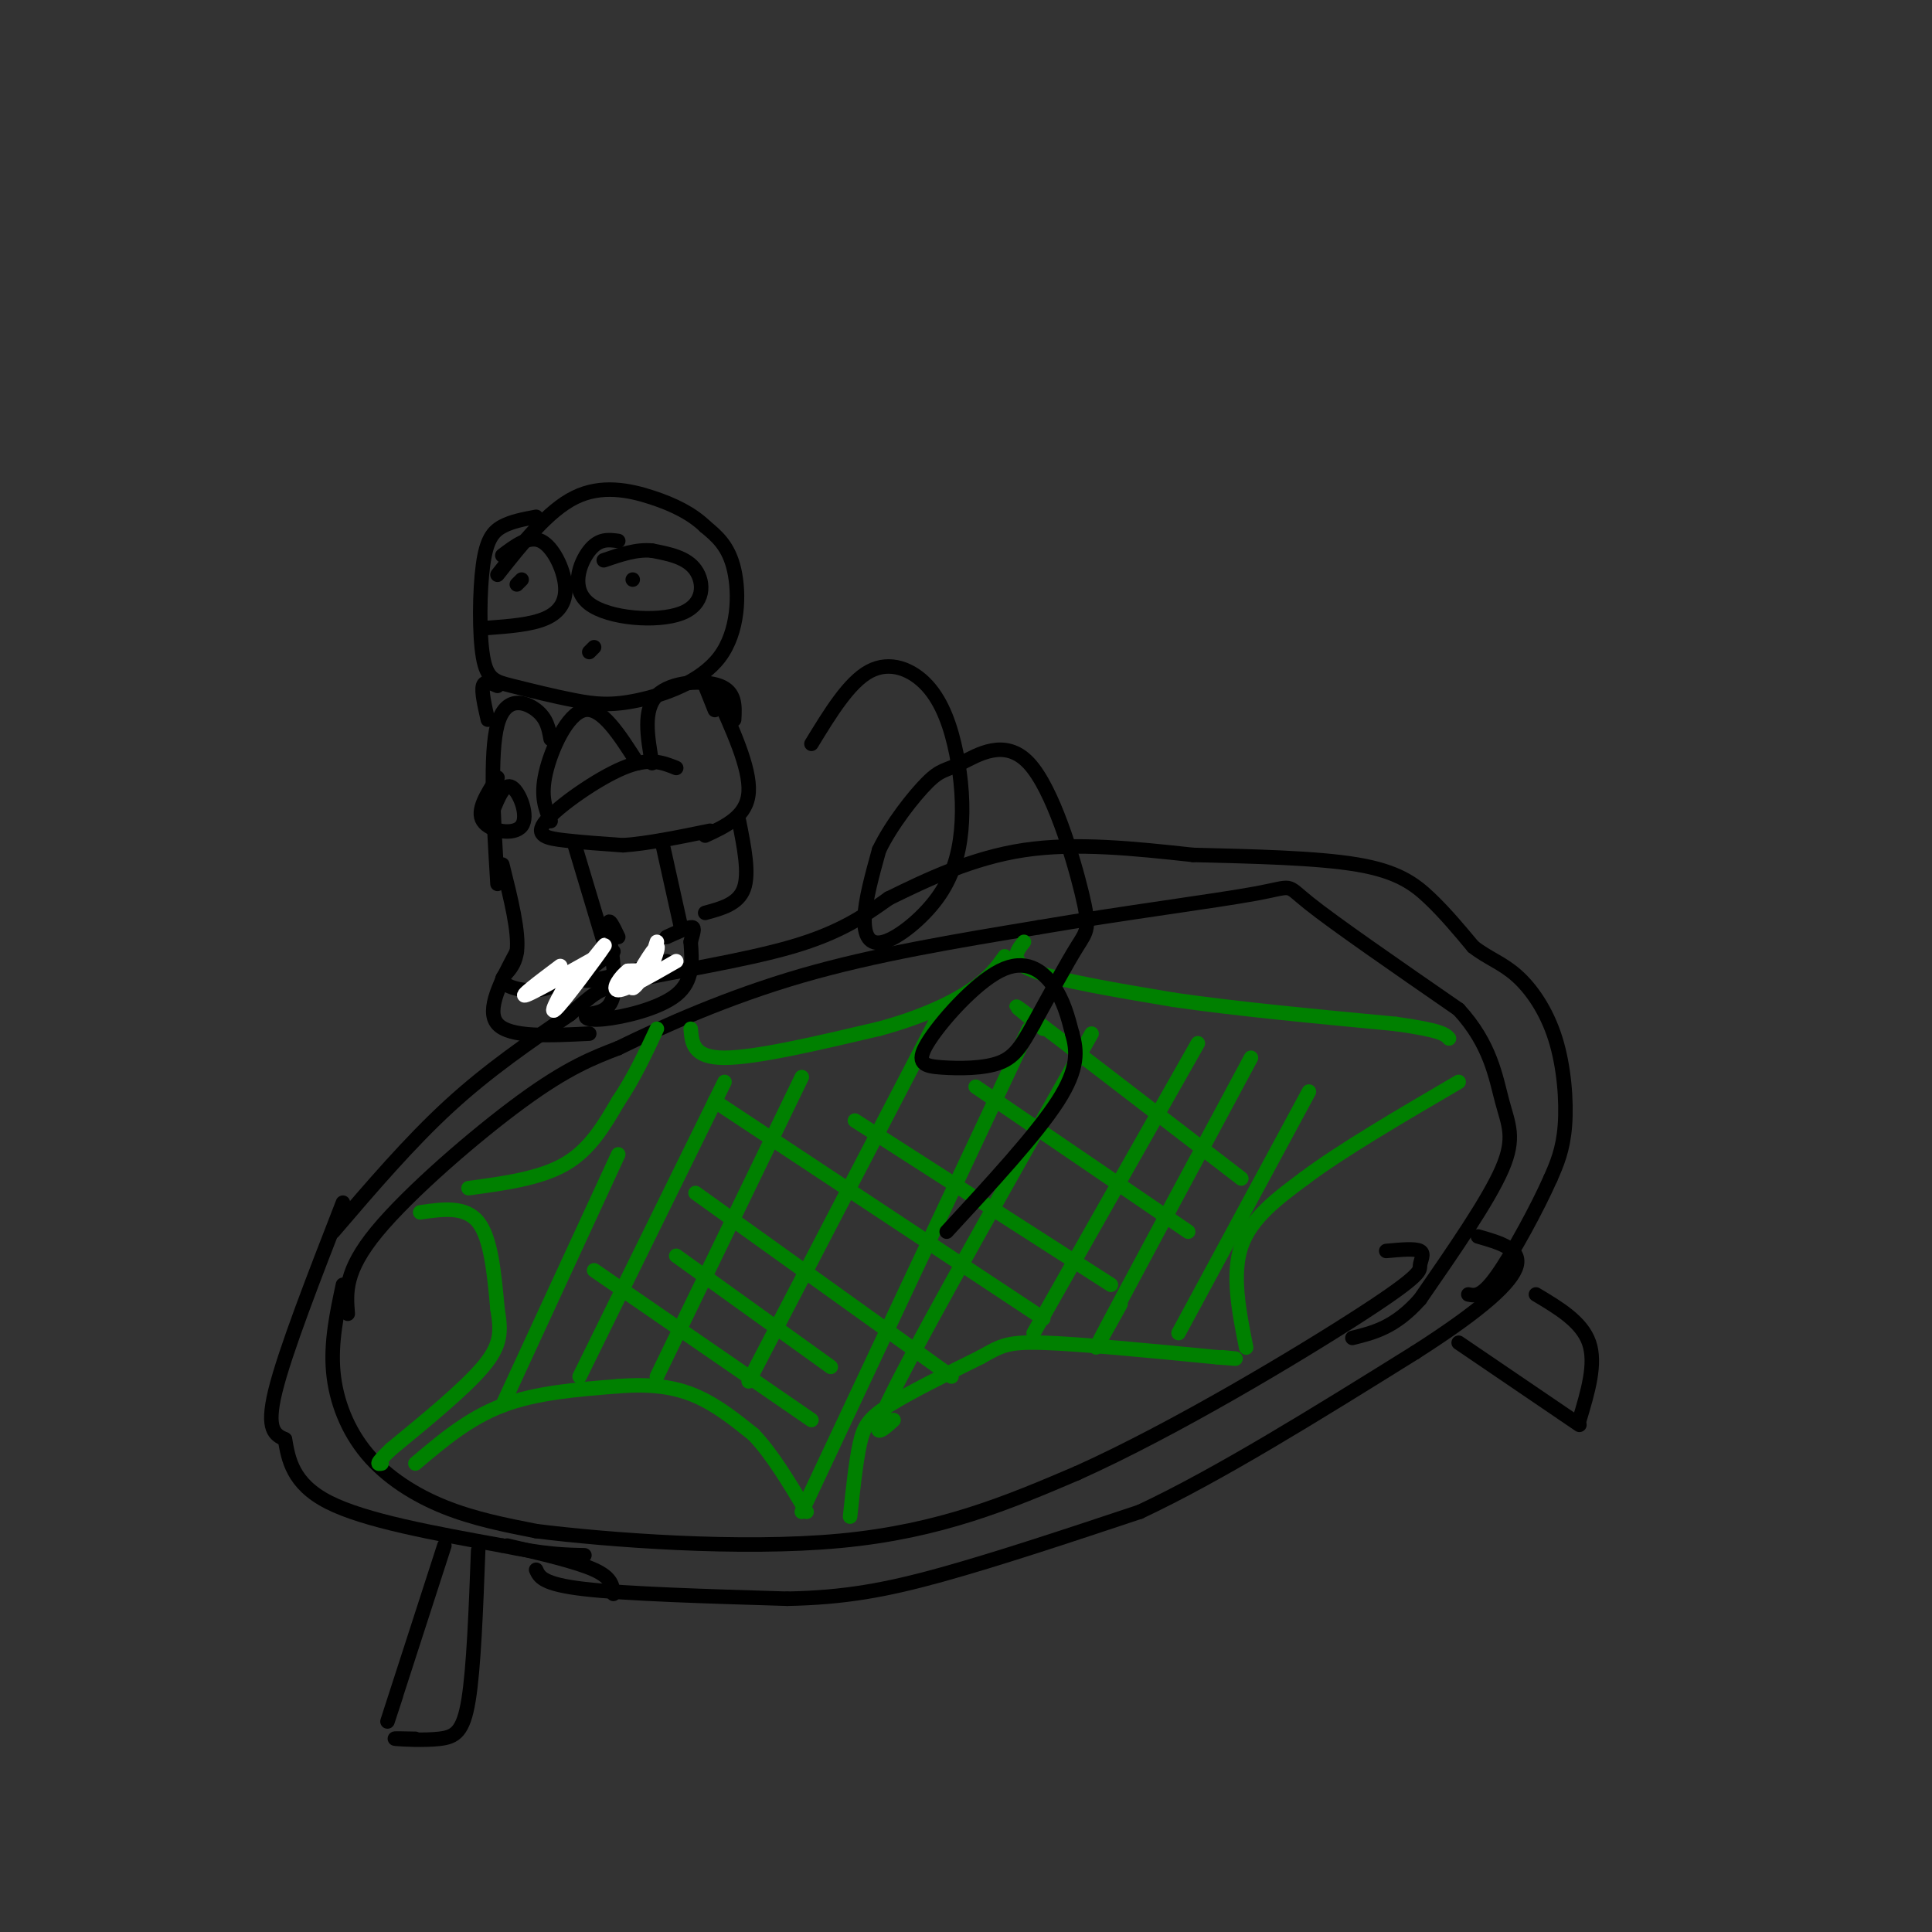 <svg viewBox='0 0 400 400' version='1.1' xmlns='http://www.w3.org/2000/svg' xmlns:xlink='http://www.w3.org/1999/xlink'><rect x="0" y="0" width="400" height="400" fill="#333333" stroke="none"/><g fill='none' stroke='rgb(0,0,0)' stroke-width='3' stroke-linecap='round' stroke-linejoin='round'><path d='M71,266c-1.274,5.982 -2.548,11.964 -2,18c0.548,6.036 2.917,12.125 7,17c4.083,4.875 9.881,8.536 16,11c6.119,2.464 12.560,3.732 19,5'/><path d='M111,317c14.778,1.844 42.222,3.956 63,2c20.778,-1.956 34.889,-7.978 49,-14'/><path d='M223,305c20.238,-9.081 46.332,-24.785 59,-33c12.668,-8.215 11.911,-8.943 12,-10c0.089,-1.057 1.026,-2.445 0,-3c-1.026,-0.555 -4.013,-0.278 -7,0'/><path d='M72,272c-0.356,-4.422 -0.711,-8.844 6,-17c6.711,-8.156 20.489,-20.044 30,-27c9.511,-6.956 14.756,-8.978 20,-11'/><path d='M128,217c9.378,-4.600 22.822,-10.600 38,-15c15.178,-4.400 32.089,-7.200 49,-10'/><path d='M215,192c17.476,-2.988 36.667,-5.458 45,-7c8.333,-1.542 5.810,-2.155 11,2c5.190,4.155 18.095,13.077 31,22'/><path d='M302,209c6.631,7.190 7.708,14.167 9,19c1.292,4.833 2.798,7.524 0,14c-2.798,6.476 -9.899,16.738 -17,27'/><path d='M294,269c-5.167,5.833 -9.583,6.917 -14,8'/><path d='M105,320c7.167,1.667 14.333,3.333 18,5c3.667,1.667 3.833,3.333 4,5'/><path d='M111,325c0.667,1.500 1.333,3.000 10,4c8.667,1.000 25.333,1.500 42,2'/><path d='M163,331c11.822,-0.222 20.378,-1.778 32,-5c11.622,-3.222 26.311,-8.111 41,-13'/><path d='M236,313c16.333,-7.667 36.667,-20.333 57,-33'/><path d='M293,280c13.889,-8.867 20.111,-14.533 21,-18c0.889,-3.467 -3.556,-4.733 -8,-6'/><path d='M71,249c-6.000,15.417 -12.000,30.833 -14,39c-2.000,8.167 0.000,9.083 2,10'/><path d='M59,298c0.711,4.044 1.489,9.156 9,13c7.511,3.844 21.756,6.422 36,9'/><path d='M104,320c8.833,1.833 12.917,1.917 17,2'/><path d='M69,255c7.917,-9.250 15.833,-18.500 24,-26c8.167,-7.500 16.583,-13.250 25,-19'/><path d='M118,210c5.083,-4.226 5.292,-5.292 13,-7c7.708,-1.708 22.917,-4.060 33,-7c10.083,-2.940 15.042,-6.470 20,-10'/><path d='M184,186c7.778,-3.822 17.222,-8.378 28,-10c10.778,-1.622 22.889,-0.311 35,1'/><path d='M247,177c12.321,0.310 25.625,0.583 34,2c8.375,1.417 11.821,3.976 15,7c3.179,3.024 6.089,6.512 9,10'/><path d='M305,196c2.987,2.370 5.955,3.295 9,6c3.045,2.705 6.166,7.190 8,13c1.834,5.810 2.381,12.946 2,18c-0.381,5.054 -1.691,8.027 -3,11'/><path d='M321,244c-2.644,5.978 -7.756,15.422 -11,20c-3.244,4.578 -4.622,4.289 -6,4'/><path d='M92,320c-4.667,14.417 -9.333,28.833 -11,34c-1.667,5.167 -0.333,1.083 1,-3'/><path d='M99,321c-0.458,12.196 -0.917,24.393 -2,31c-1.083,6.607 -2.792,7.625 -6,8c-3.208,0.375 -7.917,0.107 -9,0c-1.083,-0.107 1.458,-0.054 4,0'/><path d='M302,278c0.000,0.000 25.000,17.000 25,17'/><path d='M318,268c4.750,2.833 9.500,5.667 11,10c1.500,4.333 -0.250,10.167 -2,16'/></g>
<g fill='none' stroke='rgb(0,128,0)' stroke-width='3' stroke-linecap='round' stroke-linejoin='round'><path d='M87,251c4.667,-0.667 9.333,-1.333 12,2c2.667,3.333 3.333,10.667 4,18'/><path d='M103,271c0.800,4.711 0.800,7.489 -3,12c-3.800,4.511 -11.400,10.756 -19,17'/><path d='M81,300c-3.500,3.333 -2.750,3.167 -2,3'/><path d='M86,303c5.500,-4.667 11.000,-9.333 18,-12c7.000,-2.667 15.500,-3.333 24,-4'/><path d='M128,287c6.756,-0.533 11.644,0.133 16,2c4.356,1.867 8.178,4.933 12,8'/><path d='M156,297c3.833,4.000 7.417,10.000 11,16'/><path d='M176,314c0.600,-5.667 1.200,-11.333 2,-15c0.800,-3.667 1.800,-5.333 6,-8c4.200,-2.667 11.600,-6.333 19,-10'/><path d='M203,281c4.244,-2.356 5.356,-3.244 13,-3c7.644,0.244 21.822,1.622 36,3'/><path d='M252,281c6.167,0.500 3.583,0.250 1,0'/><path d='M258,279c-1.500,-7.583 -3.000,-15.167 -1,-21c2.000,-5.833 7.500,-9.917 13,-14'/><path d='M270,244c7.500,-5.667 19.750,-12.833 32,-20'/><path d='M97,246c7.417,-1.000 14.833,-2.000 20,-5c5.167,-3.000 8.083,-8.000 11,-13'/><path d='M128,228c3.167,-4.667 5.583,-9.833 8,-15'/><path d='M143,213c0.250,3.000 0.500,6.000 7,6c6.500,0.000 19.250,-3.000 32,-6'/><path d='M182,213c8.889,-2.400 15.111,-5.400 19,-8c3.889,-2.600 5.444,-4.800 7,-7'/><path d='M212,195c-1.583,2.000 -3.167,4.000 2,6c5.167,2.000 17.083,4.000 29,6'/><path d='M243,207c12.500,1.833 29.250,3.417 46,5'/><path d='M289,212c9.500,1.333 10.250,2.167 11,3'/><path d='M128,239c0.000,0.000 -24.000,52.000 -24,52'/><path d='M150,224c0.000,0.000 -30.000,61.000 -30,61'/><path d='M166,223c0.000,0.000 -30.000,62.000 -30,62'/><path d='M194,211c0.000,0.000 -39.000,75.000 -39,75'/><path d='M213,213c0.000,0.000 -47.000,100.000 -47,100'/><path d='M226,214c-16.583,29.333 -33.167,58.667 -40,72c-6.833,13.333 -3.917,10.667 -1,8'/><path d='M248,216c0.000,0.000 -34.000,60.000 -34,60'/><path d='M259,219c-12.750,23.750 -25.500,47.500 -30,56c-4.500,8.500 -0.750,1.750 3,-5'/><path d='M271,226c0.000,0.000 -27.000,50.000 -27,50'/><path d='M216,213c-4.417,-3.583 -8.833,-7.167 -2,-2c6.833,5.167 24.917,19.083 43,33'/><path d='M202,225c0.000,0.000 44.000,30.000 44,30'/><path d='M177,232c0.000,0.000 53.000,34.000 53,34'/><path d='M148,228c0.000,0.000 68.000,45.000 68,45'/><path d='M144,247c0.000,0.000 53.000,38.000 53,38'/><path d='M140,260c0.000,0.000 32.000,23.000 32,23'/><path d='M123,263c0.000,0.000 45.000,31.000 45,31'/></g>
<g fill='none' stroke='rgb(0,0,0)' stroke-width='3' stroke-linecap='round' stroke-linejoin='round'><path d='M111,107c-2.531,0.473 -5.062,0.946 -7,2c-1.938,1.054 -3.282,2.690 -4,8c-0.718,5.310 -0.809,14.295 0,19c0.809,4.705 2.519,5.131 6,6c3.481,0.869 8.734,2.180 13,3c4.266,0.820 7.546,1.148 13,0c5.454,-1.148 13.084,-3.770 17,-9c3.916,-5.230 4.119,-13.066 3,-18c-1.119,-4.934 -3.559,-6.967 -6,-9'/><path d='M146,109c-2.655,-2.560 -6.292,-4.458 -11,-6c-4.708,-1.542 -10.488,-2.726 -16,0c-5.512,2.726 -10.756,9.363 -16,16'/><path d='M104,115c2.768,-2.089 5.536,-4.179 8,-3c2.464,1.179 4.625,5.625 5,9c0.375,3.375 -1.036,5.679 -4,7c-2.964,1.321 -7.482,1.661 -12,2'/><path d='M108,120c0.000,0.000 -1.000,1.000 -1,1'/><path d='M128,112c-1.998,-0.274 -3.997,-0.549 -6,2c-2.003,2.549 -4.011,7.920 0,11c4.011,3.080 14.041,3.868 19,2c4.959,-1.868 4.845,-6.391 3,-9c-1.845,-2.609 -5.423,-3.305 -9,-4'/><path d='M135,114c-3.167,-0.333 -6.583,0.833 -10,2'/><path d='M131,120c0.000,0.000 0.000,0.000 0,0'/><path d='M122,135c0.000,0.000 1.000,-1.000 1,-1'/><path d='M146,142c0.000,0.000 2.000,5.000 2,5'/><path d='M152,149c0.156,-2.867 0.311,-5.733 -3,-7c-3.311,-1.267 -10.089,-0.933 -13,2c-2.911,2.933 -1.956,8.467 -1,14'/><path d='M140,159c-2.792,-1.131 -5.583,-2.262 -11,0c-5.417,2.262 -13.458,7.917 -16,11c-2.542,3.083 0.417,3.595 4,4c3.583,0.405 7.792,0.702 12,1'/><path d='M129,175c5.000,-0.333 11.500,-1.667 18,-3'/><path d='M132,158c-3.733,-5.867 -7.467,-11.733 -11,-11c-3.533,0.733 -6.867,8.067 -8,13c-1.133,4.933 -0.067,7.467 1,10'/><path d='M114,153c-0.378,-2.133 -0.756,-4.267 -3,-6c-2.244,-1.733 -6.356,-3.067 -8,3c-1.644,6.067 -0.822,19.533 0,33'/><path d='M119,175c0.000,0.000 6.000,20.000 6,20'/><path d='M137,174c0.000,0.000 4.000,18.000 4,18'/><path d='M127,197c-3.917,2.833 -7.833,5.667 -6,6c1.833,0.333 9.417,-1.833 17,-4'/><path d='M103,161c-2.208,3.423 -4.417,6.845 -3,9c1.417,2.155 6.458,3.042 8,1c1.542,-2.042 -0.417,-7.012 -2,-8c-1.583,-0.988 -2.792,2.006 -4,5'/><path d='M104,179c1.756,7.012 3.512,14.024 3,18c-0.512,3.976 -3.292,4.917 -3,6c0.292,1.083 3.655,2.310 7,2c3.345,-0.310 6.673,-2.155 10,-4'/><path d='M103,142c-1.333,-0.583 -2.667,-1.167 -3,0c-0.333,1.167 0.333,4.083 1,7'/><path d='M148,143c3.667,8.000 7.333,16.000 7,21c-0.333,5.000 -4.667,7.000 -9,9'/><path d='M153,170c1.083,5.417 2.167,10.833 1,14c-1.167,3.167 -4.583,4.083 -8,5'/><path d='M128,194c-1.104,-2.324 -2.208,-4.647 -2,-2c0.208,2.647 1.727,10.265 1,14c-0.727,3.735 -3.700,3.589 -5,4c-1.300,0.411 -0.927,1.380 3,1c3.927,-0.380 11.408,-2.109 15,-5c3.592,-2.891 3.296,-6.946 3,-11'/><path d='M143,195c0.689,-2.467 0.911,-3.133 0,-3c-0.911,0.133 -2.956,1.067 -5,2'/><path d='M107,197c-3.250,6.083 -6.500,12.167 -4,15c2.500,2.833 10.750,2.417 19,2'/></g>
<g fill='none' stroke='rgb(255,255,255)' stroke-width='3' stroke-linecap='round' stroke-linejoin='round'><path d='M136,195c-1.244,3.895 -2.488,7.789 -2,7c0.488,-0.789 2.708,-6.263 2,-6c-0.708,0.263 -4.344,6.263 -5,8c-0.656,1.737 1.670,-0.789 2,-2c0.330,-1.211 -1.335,-1.105 -3,-1'/><path d='M130,201c-1.444,1.000 -3.556,4.000 -2,4c1.556,0.000 6.778,-3.000 12,-6'/><path d='M116,200c-4.467,3.356 -8.933,6.711 -7,6c1.933,-0.711 10.267,-5.489 13,-7c2.733,-1.511 -0.133,0.244 -3,2'/><path d='M119,201c-2.060,3.012 -5.708,9.542 -4,8c1.708,-1.542 8.774,-11.155 10,-13c1.226,-1.845 -3.387,4.077 -8,10'/></g>
<g fill='none' stroke='rgb(0,0,0)' stroke-width='3' stroke-linecap='round' stroke-linejoin='round'><path d='M168,154c3.882,-6.360 7.763,-12.720 12,-15c4.237,-2.280 8.829,-0.481 12,3c3.171,3.481 4.921,8.644 6,14c1.079,5.356 1.488,10.905 1,16c-0.488,5.095 -1.873,9.737 -5,14c-3.127,4.263 -7.996,8.148 -11,9c-3.004,0.852 -4.144,-1.328 -4,-5c0.144,-3.672 1.572,-8.836 3,-14'/><path d='M182,176c2.485,-5.203 7.197,-11.209 10,-14c2.803,-2.791 3.696,-2.367 7,-4c3.304,-1.633 9.020,-5.324 14,0c4.980,5.324 9.225,19.664 11,27c1.775,7.336 1.078,7.667 -1,11c-2.078,3.333 -5.539,9.666 -9,16'/><path d='M214,212c-2.352,4.212 -3.732,6.741 -7,8c-3.268,1.259 -8.426,1.249 -12,1c-3.574,-0.249 -5.566,-0.737 -3,-5c2.566,-4.263 9.691,-12.302 15,-15c5.309,-2.698 8.803,-0.057 11,3c2.197,3.057 3.099,6.528 4,10'/><path d='M222,214c0.978,3.467 1.422,7.133 -3,14c-4.422,6.867 -13.711,16.933 -23,27'/></g>
</svg>